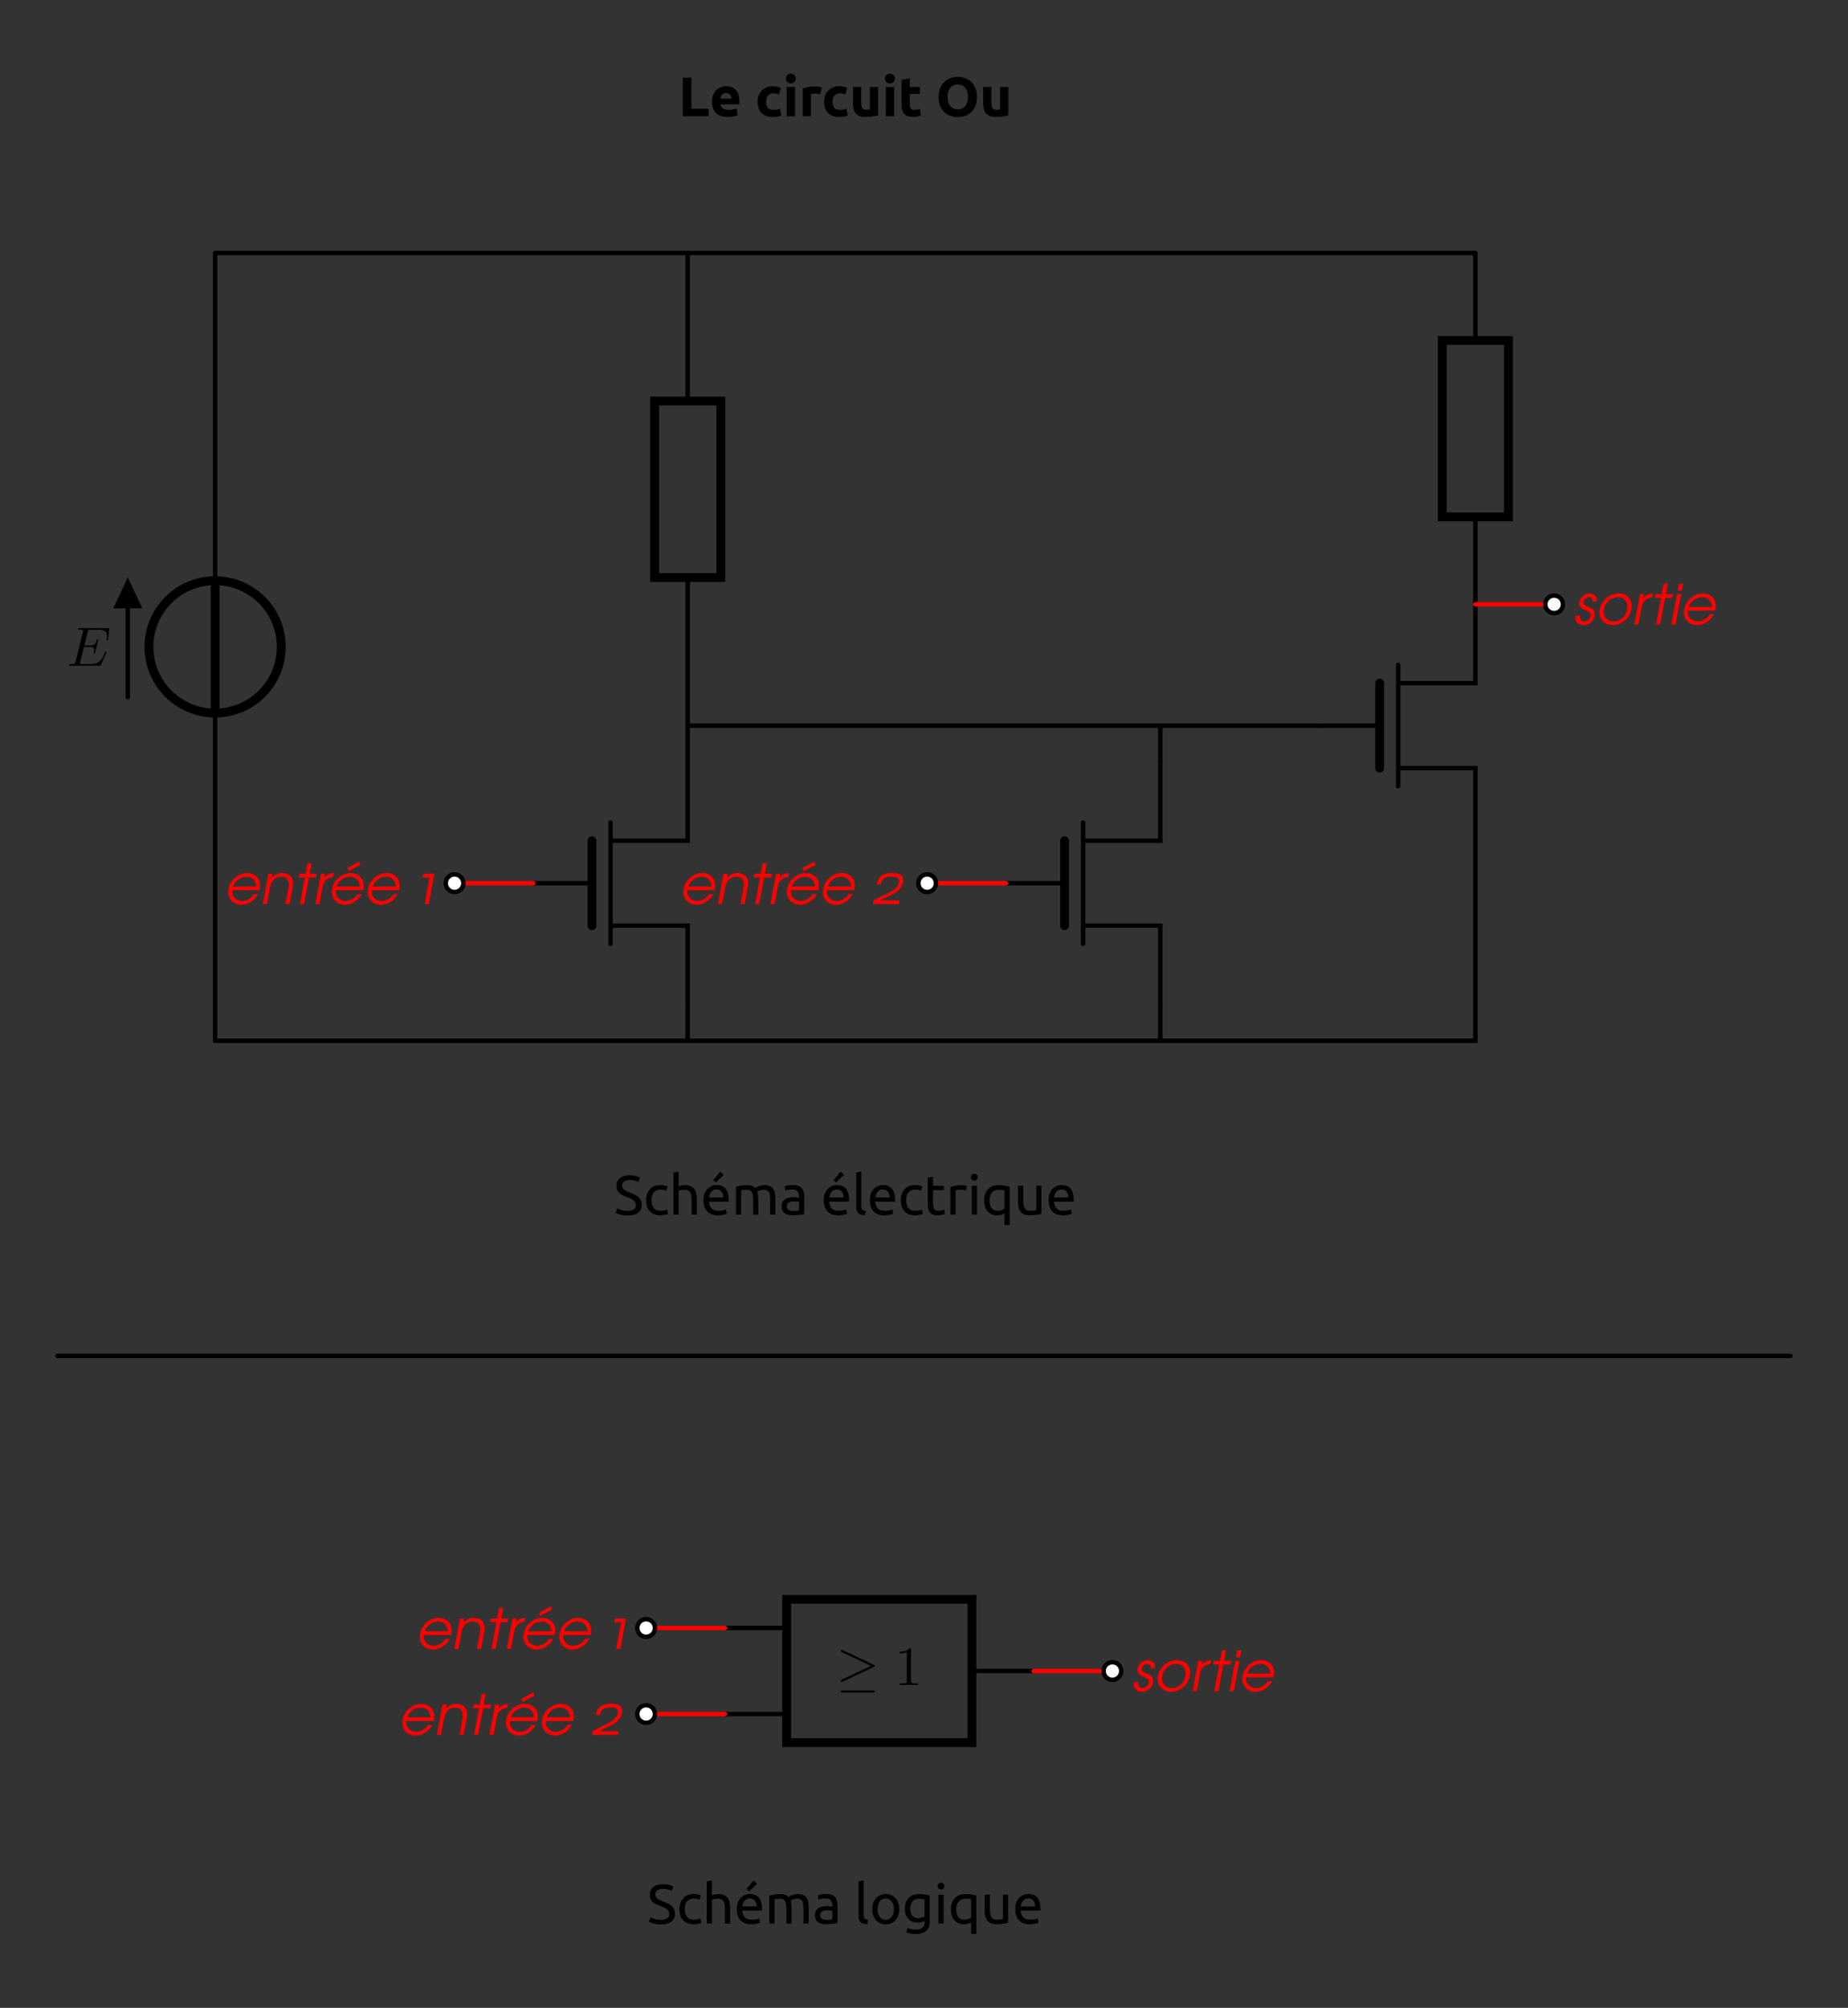 <?xml version="1.0" encoding="UTF-8"?>
<svg xmlns="http://www.w3.org/2000/svg" xmlns:xlink="http://www.w3.org/1999/xlink" width="332.533pt" height="361.238pt" viewBox="0 0 332.533 361.238" version="1.1">
<rect x="0" y="0" width="332.533" height="361.238" fill="#333333" stroke="none"/>
<defs>
<g>
<symbol overflow="visible" id="glyph0-0">
<path style="stroke:none;" d="M 0.5 0 L 0.5 -7.5 L 4.5 -7.5 L 4.5 0 Z M 4 -0.5 L 4 -7 L 1 -7 L 1 -0.5 Z M 4 -0.5 "/>
</symbol>
<symbol overflow="visible" id="glyph0-1">
<path style="stroke:none;" d="M 5.438 -1.344 L 5.438 0 L 0.797 0 L 0.797 -6.938 L 2.359 -6.938 L 2.359 -1.344 Z M 5.438 -1.344 "/>
</symbol>
<symbol overflow="visible" id="glyph0-2">
<path style="stroke:none;" d="M 0.453 -2.594 C 0.453 -3.062 0.52 -3.469 0.656 -3.812 C 0.801 -4.164 0.988 -4.457 1.219 -4.688 C 1.457 -4.926 1.727 -5.102 2.031 -5.219 C 2.332 -5.344 2.645 -5.406 2.969 -5.406 C 3.719 -5.406 4.305 -5.176 4.734 -4.719 C 5.172 -4.258 5.391 -3.586 5.391 -2.703 C 5.391 -2.609 5.383 -2.508 5.375 -2.406 C 5.375 -2.312 5.367 -2.223 5.359 -2.141 L 1.984 -2.141 C 2.016 -1.836 2.156 -1.594 2.406 -1.406 C 2.664 -1.227 3.008 -1.141 3.438 -1.141 C 3.707 -1.141 3.973 -1.164 4.234 -1.219 C 4.492 -1.27 4.707 -1.332 4.875 -1.406 L 5.078 -0.188 C 4.992 -0.145 4.883 -0.102 4.75 -0.062 C 4.625 -0.031 4.477 0 4.312 0.031 C 4.145 0.062 3.969 0.086 3.781 0.109 C 3.602 0.129 3.422 0.141 3.234 0.141 C 2.754 0.141 2.336 0.07 1.984 -0.062 C 1.641 -0.207 1.352 -0.398 1.125 -0.641 C 0.895 -0.891 0.723 -1.18 0.609 -1.516 C 0.504 -1.848 0.453 -2.207 0.453 -2.594 Z M 3.953 -3.156 C 3.941 -3.281 3.914 -3.398 3.875 -3.516 C 3.844 -3.641 3.785 -3.75 3.703 -3.844 C 3.629 -3.938 3.535 -4.016 3.422 -4.078 C 3.305 -4.141 3.16 -4.172 2.984 -4.172 C 2.816 -4.172 2.672 -4.141 2.547 -4.078 C 2.43 -4.023 2.332 -3.953 2.25 -3.859 C 2.176 -3.766 2.117 -3.656 2.078 -3.531 C 2.035 -3.406 2.004 -3.281 1.984 -3.156 Z M 3.953 -3.156 "/>
</symbol>
<symbol overflow="visible" id="glyph0-3">
<path style="stroke:none;" d="M 0.453 -2.625 C 0.453 -3.008 0.508 -3.367 0.625 -3.703 C 0.75 -4.035 0.926 -4.328 1.156 -4.578 C 1.395 -4.828 1.68 -5.023 2.016 -5.172 C 2.348 -5.328 2.727 -5.406 3.156 -5.406 C 3.438 -5.406 3.691 -5.379 3.922 -5.328 C 4.16 -5.273 4.391 -5.203 4.609 -5.109 L 4.297 -3.922 C 4.16 -3.973 4.008 -4.02 3.844 -4.062 C 3.676 -4.102 3.488 -4.125 3.281 -4.125 C 2.844 -4.125 2.516 -3.984 2.297 -3.703 C 2.078 -3.43 1.969 -3.07 1.969 -2.625 C 1.969 -2.156 2.066 -1.789 2.266 -1.531 C 2.473 -1.27 2.832 -1.141 3.344 -1.141 C 3.52 -1.141 3.711 -1.156 3.922 -1.188 C 4.129 -1.219 4.316 -1.27 4.484 -1.344 L 4.703 -0.125 C 4.523 -0.051 4.305 0.008 4.047 0.062 C 3.785 0.113 3.5 0.141 3.188 0.141 C 2.707 0.141 2.297 0.066 1.953 -0.078 C 1.609 -0.223 1.32 -0.414 1.094 -0.656 C 0.875 -0.906 0.711 -1.195 0.609 -1.531 C 0.504 -1.875 0.453 -2.238 0.453 -2.625 Z M 0.453 -2.625 "/>
</symbol>
<symbol overflow="visible" id="glyph0-4">
<path style="stroke:none;" d="M 2.188 0 L 0.703 0 L 0.703 -5.266 L 2.188 -5.266 Z M 2.328 -6.781 C 2.328 -6.508 2.238 -6.297 2.062 -6.141 C 1.883 -5.984 1.676 -5.906 1.438 -5.906 C 1.195 -5.906 0.988 -5.984 0.812 -6.141 C 0.633 -6.297 0.547 -6.508 0.547 -6.781 C 0.547 -7.051 0.633 -7.266 0.812 -7.422 C 0.988 -7.578 1.195 -7.656 1.438 -7.656 C 1.676 -7.656 1.883 -7.578 2.062 -7.422 C 2.238 -7.266 2.328 -7.051 2.328 -6.781 Z M 2.328 -6.781 "/>
</symbol>
<symbol overflow="visible" id="glyph0-5">
<path style="stroke:none;" d="M 3.875 -3.938 C 3.738 -3.969 3.578 -4 3.391 -4.031 C 3.211 -4.07 3.02 -4.094 2.812 -4.094 C 2.727 -4.094 2.617 -4.082 2.484 -4.062 C 2.359 -4.051 2.258 -4.035 2.188 -4.016 L 2.188 0 L 0.703 0 L 0.703 -4.984 C 0.961 -5.078 1.273 -5.164 1.641 -5.25 C 2.004 -5.332 2.41 -5.375 2.859 -5.375 C 2.941 -5.375 3.035 -5.367 3.141 -5.359 C 3.254 -5.348 3.367 -5.332 3.484 -5.312 C 3.598 -5.301 3.711 -5.281 3.828 -5.25 C 3.941 -5.227 4.039 -5.203 4.125 -5.172 Z M 3.875 -3.938 "/>
</symbol>
<symbol overflow="visible" id="glyph0-6">
<path style="stroke:none;" d="M 5.188 -0.188 C 4.938 -0.102 4.609 -0.031 4.203 0.031 C 3.805 0.094 3.391 0.125 2.953 0.125 C 2.504 0.125 2.129 0.066 1.828 -0.047 C 1.535 -0.172 1.301 -0.344 1.125 -0.562 C 0.957 -0.781 0.836 -1.039 0.766 -1.344 C 0.691 -1.645 0.656 -1.973 0.656 -2.328 L 0.656 -5.266 L 2.141 -5.266 L 2.141 -2.516 C 2.141 -2.035 2.203 -1.688 2.328 -1.469 C 2.453 -1.258 2.691 -1.156 3.047 -1.156 C 3.148 -1.156 3.258 -1.16 3.375 -1.172 C 3.5 -1.18 3.609 -1.191 3.703 -1.203 L 3.703 -5.266 L 5.188 -5.266 Z M 5.188 -0.188 "/>
</symbol>
<symbol overflow="visible" id="glyph0-7">
<path style="stroke:none;" d="M 0.656 -6.562 L 2.141 -6.812 L 2.141 -5.266 L 3.938 -5.266 L 3.938 -4.016 L 2.141 -4.016 L 2.141 -2.172 C 2.141 -1.859 2.191 -1.609 2.297 -1.422 C 2.41 -1.234 2.633 -1.141 2.969 -1.141 C 3.125 -1.141 3.285 -1.156 3.453 -1.188 C 3.629 -1.219 3.789 -1.258 3.938 -1.312 L 4.141 -0.156 C 3.961 -0.082 3.758 -0.02 3.531 0.031 C 3.312 0.094 3.047 0.125 2.734 0.125 C 2.328 0.125 1.988 0.07 1.719 -0.031 C 1.445 -0.145 1.234 -0.301 1.078 -0.5 C 0.922 -0.695 0.812 -0.938 0.75 -1.219 C 0.688 -1.5 0.656 -1.812 0.656 -2.156 Z M 0.656 -6.562 "/>
</symbol>
<symbol overflow="visible" id="glyph0-8">
<path style="stroke:none;" d="M 2.109 -3.469 C 2.109 -3.125 2.148 -2.816 2.234 -2.547 C 2.316 -2.273 2.438 -2.039 2.594 -1.844 C 2.75 -1.645 2.941 -1.492 3.172 -1.391 C 3.398 -1.285 3.66 -1.234 3.953 -1.234 C 4.234 -1.234 4.488 -1.285 4.719 -1.391 C 4.945 -1.492 5.141 -1.645 5.297 -1.844 C 5.461 -2.039 5.586 -2.273 5.672 -2.547 C 5.754 -2.816 5.797 -3.125 5.797 -3.469 C 5.797 -3.812 5.754 -4.117 5.672 -4.391 C 5.586 -4.672 5.461 -4.91 5.297 -5.109 C 5.141 -5.305 4.945 -5.457 4.719 -5.562 C 4.488 -5.664 4.234 -5.719 3.953 -5.719 C 3.66 -5.719 3.398 -5.66 3.172 -5.547 C 2.941 -5.441 2.75 -5.289 2.594 -5.094 C 2.438 -4.895 2.316 -4.656 2.234 -4.375 C 2.148 -4.102 2.109 -3.801 2.109 -3.469 Z M 7.406 -3.469 C 7.406 -2.875 7.316 -2.352 7.141 -1.906 C 6.961 -1.457 6.719 -1.078 6.406 -0.766 C 6.102 -0.461 5.738 -0.234 5.312 -0.078 C 4.895 0.066 4.441 0.141 3.953 0.141 C 3.473 0.141 3.023 0.066 2.609 -0.078 C 2.191 -0.234 1.828 -0.461 1.516 -0.766 C 1.203 -1.078 0.953 -1.457 0.766 -1.906 C 0.586 -2.352 0.5 -2.875 0.5 -3.469 C 0.5 -4.062 0.594 -4.582 0.781 -5.031 C 0.969 -5.477 1.219 -5.852 1.531 -6.156 C 1.852 -6.469 2.223 -6.703 2.641 -6.859 C 3.055 -7.016 3.492 -7.094 3.953 -7.094 C 4.422 -7.094 4.863 -7.016 5.281 -6.859 C 5.707 -6.703 6.078 -6.469 6.391 -6.156 C 6.703 -5.852 6.945 -5.477 7.125 -5.031 C 7.312 -4.582 7.406 -4.062 7.406 -3.469 Z M 7.406 -3.469 "/>
</symbol>
<symbol overflow="visible" id="glyph1-0">
<path style="stroke:none;" d=""/>
</symbol>
<symbol overflow="visible" id="glyph1-1">
<path style="stroke:none;" d="M 7.062 -2.328 C 7.078 -2.375 7.109 -2.438 7.109 -2.469 C 7.109 -2.469 7.109 -2.578 6.984 -2.578 C 6.891 -2.578 6.875 -2.516 6.859 -2.453 C 6.203 -0.984 5.844 -0.312 4.141 -0.312 L 2.688 -0.312 C 2.547 -0.312 2.516 -0.312 2.469 -0.312 C 2.359 -0.328 2.328 -0.344 2.328 -0.422 C 2.328 -0.453 2.328 -0.469 2.375 -0.641 L 3.062 -3.375 L 4.047 -3.375 C 4.891 -3.375 4.891 -3.156 4.891 -2.906 C 4.891 -2.844 4.891 -2.719 4.828 -2.422 C 4.812 -2.375 4.797 -2.344 4.797 -2.312 C 4.797 -2.266 4.828 -2.203 4.922 -2.203 C 5 -2.203 5.031 -2.25 5.078 -2.406 L 5.641 -4.734 C 5.641 -4.797 5.594 -4.844 5.516 -4.844 C 5.438 -4.844 5.406 -4.781 5.391 -4.672 C 5.172 -3.906 5 -3.672 4.078 -3.672 L 3.141 -3.672 L 3.734 -6.078 C 3.828 -6.438 3.844 -6.469 4.281 -6.469 L 5.688 -6.469 C 6.891 -6.469 7.203 -6.188 7.203 -5.359 C 7.203 -5.125 7.203 -5.109 7.156 -4.828 C 7.156 -4.781 7.141 -4.703 7.141 -4.656 C 7.141 -4.609 7.172 -4.531 7.266 -4.531 C 7.375 -4.531 7.391 -4.594 7.406 -4.781 L 7.609 -6.516 C 7.641 -6.781 7.594 -6.781 7.344 -6.781 L 2.297 -6.781 C 2.109 -6.781 2 -6.781 2 -6.578 C 2 -6.469 2.094 -6.469 2.281 -6.469 C 2.656 -6.469 2.938 -6.469 2.938 -6.297 C 2.938 -6.25 2.938 -6.234 2.875 -6.047 L 1.562 -0.781 C 1.469 -0.391 1.453 -0.312 0.656 -0.312 C 0.484 -0.312 0.375 -0.312 0.375 -0.125 C 0.375 0 0.469 0 0.656 0 L 5.828 0 C 6.062 0 6.078 -0.016 6.141 -0.172 Z M 7.062 -2.328 "/>
</symbol>
<symbol overflow="visible" id="glyph2-0">
<path style="stroke:none;" d="M 0.5 0 L 0.5 -7.5 L 4.5 -7.5 L 4.5 0 Z M 4 -0.5 L 4 -7 L 1 -7 L 1 -0.5 Z M 4 -0.5 "/>
</symbol>
<symbol overflow="visible" id="glyph2-1">
<path style="stroke:none;" d="M 2.469 -0.688 C 3.477 -0.688 3.984 -1.035 3.984 -1.734 C 3.984 -1.941 3.938 -2.117 3.844 -2.266 C 3.758 -2.422 3.641 -2.551 3.484 -2.656 C 3.336 -2.77 3.164 -2.863 2.969 -2.938 C 2.77 -3.02 2.562 -3.102 2.344 -3.188 C 2.082 -3.27 1.836 -3.367 1.609 -3.484 C 1.391 -3.598 1.195 -3.727 1.031 -3.875 C 0.863 -4.02 0.727 -4.195 0.625 -4.406 C 0.531 -4.613 0.484 -4.863 0.484 -5.156 C 0.484 -5.758 0.691 -6.234 1.109 -6.578 C 1.523 -6.922 2.094 -7.094 2.812 -7.094 C 3.238 -7.094 3.625 -7.047 3.969 -6.953 C 4.312 -6.859 4.562 -6.758 4.719 -6.656 L 4.406 -5.875 C 4.27 -5.957 4.062 -6.039 3.781 -6.125 C 3.508 -6.207 3.188 -6.25 2.812 -6.25 C 2.633 -6.25 2.461 -6.227 2.297 -6.188 C 2.141 -6.145 2 -6.082 1.875 -6 C 1.758 -5.926 1.664 -5.828 1.594 -5.703 C 1.52 -5.578 1.484 -5.43 1.484 -5.266 C 1.484 -5.078 1.52 -4.922 1.594 -4.797 C 1.664 -4.672 1.77 -4.555 1.906 -4.453 C 2.039 -4.359 2.195 -4.27 2.375 -4.188 C 2.551 -4.113 2.742 -4.035 2.953 -3.953 C 3.254 -3.836 3.531 -3.719 3.781 -3.594 C 4.031 -3.477 4.242 -3.336 4.422 -3.172 C 4.609 -3.004 4.754 -2.805 4.859 -2.578 C 4.961 -2.348 5.016 -2.066 5.016 -1.734 C 5.016 -1.129 4.789 -0.66 4.344 -0.328 C 3.906 -0.004 3.281 0.156 2.469 0.156 C 2.195 0.156 1.945 0.133 1.719 0.094 C 1.488 0.062 1.281 0.02 1.094 -0.031 C 0.914 -0.082 0.758 -0.133 0.625 -0.188 C 0.5 -0.25 0.398 -0.301 0.328 -0.344 L 0.625 -1.141 C 0.77 -1.055 1 -0.957 1.312 -0.844 C 1.633 -0.738 2.02 -0.688 2.469 -0.688 Z M 2.469 -0.688 "/>
</symbol>
<symbol overflow="visible" id="glyph2-2">
<path style="stroke:none;" d="M 3.062 0.125 C 2.645 0.125 2.273 0.055 1.953 -0.078 C 1.641 -0.211 1.375 -0.398 1.156 -0.641 C 0.938 -0.879 0.773 -1.16 0.672 -1.484 C 0.566 -1.816 0.516 -2.188 0.516 -2.594 C 0.516 -2.988 0.57 -3.352 0.688 -3.688 C 0.801 -4.02 0.961 -4.305 1.172 -4.547 C 1.391 -4.797 1.656 -4.988 1.969 -5.125 C 2.281 -5.258 2.625 -5.328 3 -5.328 C 3.227 -5.328 3.457 -5.305 3.688 -5.266 C 3.926 -5.223 4.156 -5.16 4.375 -5.078 L 4.156 -4.297 C 4.02 -4.359 3.859 -4.41 3.672 -4.453 C 3.492 -4.492 3.301 -4.516 3.094 -4.516 C 2.57 -4.516 2.172 -4.348 1.891 -4.016 C 1.617 -3.691 1.484 -3.219 1.484 -2.594 C 1.484 -2.312 1.516 -2.051 1.578 -1.812 C 1.641 -1.582 1.738 -1.383 1.875 -1.219 C 2.008 -1.051 2.18 -0.922 2.391 -0.828 C 2.609 -0.742 2.875 -0.703 3.188 -0.703 C 3.426 -0.703 3.645 -0.723 3.844 -0.766 C 4.051 -0.816 4.207 -0.867 4.312 -0.922 L 4.453 -0.141 C 4.398 -0.109 4.32 -0.078 4.219 -0.047 C 4.113 -0.016 4 0.008 3.875 0.031 C 3.75 0.051 3.613 0.07 3.469 0.094 C 3.332 0.113 3.195 0.125 3.062 0.125 Z M 3.062 0.125 "/>
</symbol>
<symbol overflow="visible" id="glyph2-3">
<path style="stroke:none;" d="M 0.797 0 L 0.797 -7.594 L 1.734 -7.766 L 1.734 -5.094 C 1.898 -5.164 2.082 -5.219 2.281 -5.25 C 2.477 -5.289 2.676 -5.312 2.875 -5.312 C 3.281 -5.312 3.617 -5.25 3.891 -5.125 C 4.172 -5.008 4.391 -4.848 4.547 -4.641 C 4.711 -4.43 4.828 -4.18 4.891 -3.891 C 4.961 -3.598 5 -3.273 5 -2.922 L 5 0 L 4.062 0 L 4.062 -2.719 C 4.062 -3.039 4.039 -3.312 4 -3.531 C 3.957 -3.758 3.883 -3.941 3.781 -4.078 C 3.688 -4.223 3.555 -4.328 3.391 -4.391 C 3.223 -4.453 3.016 -4.484 2.766 -4.484 C 2.672 -4.484 2.566 -4.477 2.453 -4.469 C 2.348 -4.457 2.25 -4.441 2.156 -4.422 C 2.062 -4.41 1.973 -4.395 1.891 -4.375 C 1.816 -4.352 1.766 -4.332 1.734 -4.312 L 1.734 0 Z M 0.797 0 "/>
</symbol>
<symbol overflow="visible" id="glyph2-4">
<path style="stroke:none;" d="M 0.516 -2.594 C 0.516 -3.051 0.578 -3.453 0.703 -3.797 C 0.836 -4.141 1.016 -4.422 1.234 -4.641 C 1.453 -4.867 1.707 -5.039 2 -5.156 C 2.289 -5.27 2.582 -5.328 2.875 -5.328 C 3.582 -5.328 4.117 -5.109 4.484 -4.672 C 4.859 -4.234 5.047 -3.57 5.047 -2.688 C 5.047 -2.645 5.047 -2.594 5.047 -2.531 C 5.047 -2.469 5.047 -2.406 5.047 -2.344 L 1.484 -2.344 C 1.523 -1.812 1.68 -1.406 1.953 -1.125 C 2.223 -0.844 2.648 -0.703 3.234 -0.703 C 3.555 -0.703 3.828 -0.727 4.047 -0.781 C 4.273 -0.844 4.445 -0.898 4.562 -0.953 L 4.688 -0.172 C 4.57 -0.109 4.375 -0.047 4.094 0.016 C 3.812 0.086 3.488 0.125 3.125 0.125 C 2.676 0.125 2.285 0.055 1.953 -0.078 C 1.617 -0.223 1.344 -0.414 1.125 -0.656 C 0.914 -0.895 0.758 -1.176 0.656 -1.5 C 0.562 -1.832 0.516 -2.195 0.516 -2.594 Z M 4.078 -3.094 C 4.086 -3.52 3.984 -3.867 3.766 -4.141 C 3.547 -4.41 3.25 -4.547 2.875 -4.547 C 2.656 -4.547 2.461 -4.504 2.297 -4.422 C 2.141 -4.336 2.004 -4.227 1.891 -4.094 C 1.773 -3.957 1.688 -3.801 1.625 -3.625 C 1.562 -3.457 1.52 -3.281 1.5 -3.094 Z M 4.156 -7.172 L 2.734 -5.797 L 2.266 -6.219 L 3.547 -7.766 Z M 4.156 -7.172 "/>
</symbol>
<symbol overflow="visible" id="glyph2-5">
<path style="stroke:none;" d="M 0.797 -5.047 C 1.016 -5.098 1.297 -5.156 1.641 -5.219 C 1.992 -5.281 2.398 -5.312 2.859 -5.312 C 3.191 -5.312 3.473 -5.266 3.703 -5.172 C 3.93 -5.086 4.117 -4.957 4.266 -4.781 C 4.316 -4.812 4.391 -4.859 4.484 -4.922 C 4.586 -4.984 4.711 -5.039 4.859 -5.094 C 5.004 -5.156 5.164 -5.207 5.344 -5.25 C 5.531 -5.289 5.727 -5.312 5.938 -5.312 C 6.332 -5.312 6.656 -5.25 6.906 -5.125 C 7.164 -5.008 7.363 -4.844 7.5 -4.625 C 7.645 -4.414 7.742 -4.164 7.797 -3.875 C 7.848 -3.582 7.875 -3.266 7.875 -2.922 L 7.875 0 L 6.938 0 L 6.938 -2.719 C 6.938 -3.031 6.922 -3.297 6.891 -3.516 C 6.859 -3.734 6.801 -3.914 6.719 -4.062 C 6.633 -4.207 6.52 -4.312 6.375 -4.375 C 6.238 -4.445 6.055 -4.484 5.828 -4.484 C 5.516 -4.484 5.254 -4.441 5.047 -4.359 C 4.848 -4.273 4.711 -4.203 4.641 -4.141 C 4.691 -3.961 4.727 -3.77 4.75 -3.562 C 4.781 -3.363 4.797 -3.148 4.797 -2.922 L 4.797 0 L 3.875 0 L 3.875 -2.719 C 3.875 -3.031 3.852 -3.297 3.812 -3.516 C 3.781 -3.734 3.723 -3.914 3.641 -4.062 C 3.555 -4.207 3.441 -4.312 3.297 -4.375 C 3.16 -4.445 2.984 -4.484 2.766 -4.484 C 2.672 -4.484 2.566 -4.477 2.453 -4.469 C 2.348 -4.469 2.25 -4.461 2.156 -4.453 C 2.062 -4.441 1.973 -4.43 1.891 -4.422 C 1.805 -4.41 1.754 -4.398 1.734 -4.391 L 1.734 0 L 0.797 0 Z M 0.797 -5.047 "/>
</symbol>
<symbol overflow="visible" id="glyph2-6">
<path style="stroke:none;" d="M 2.562 -0.672 C 2.781 -0.672 2.973 -0.676 3.141 -0.688 C 3.316 -0.695 3.457 -0.711 3.562 -0.734 L 3.562 -2.297 C 3.5 -2.328 3.391 -2.352 3.234 -2.375 C 3.086 -2.395 2.91 -2.406 2.703 -2.406 C 2.555 -2.406 2.406 -2.395 2.25 -2.375 C 2.094 -2.352 1.945 -2.312 1.812 -2.25 C 1.688 -2.188 1.582 -2.098 1.5 -1.984 C 1.414 -1.879 1.375 -1.738 1.375 -1.562 C 1.375 -1.227 1.477 -0.992 1.688 -0.859 C 1.906 -0.734 2.195 -0.672 2.562 -0.672 Z M 2.484 -5.328 C 2.859 -5.328 3.172 -5.281 3.422 -5.188 C 3.68 -5.094 3.891 -4.957 4.047 -4.781 C 4.203 -4.602 4.312 -4.391 4.375 -4.141 C 4.445 -3.898 4.484 -3.633 4.484 -3.344 L 4.484 -0.094 C 4.398 -0.07 4.285 -0.051 4.141 -0.031 C 4.004 -0.008 3.844 0.008 3.656 0.031 C 3.477 0.051 3.285 0.066 3.078 0.078 C 2.867 0.098 2.66 0.109 2.453 0.109 C 2.16 0.109 1.891 0.078 1.641 0.016 C 1.391 -0.035 1.176 -0.125 1 -0.25 C 0.82 -0.383 0.68 -0.555 0.578 -0.766 C 0.484 -0.984 0.438 -1.242 0.438 -1.547 C 0.438 -1.836 0.492 -2.082 0.609 -2.281 C 0.723 -2.488 0.879 -2.656 1.078 -2.781 C 1.273 -2.914 1.508 -3.008 1.781 -3.062 C 2.051 -3.125 2.332 -3.156 2.625 -3.156 C 2.719 -3.156 2.812 -3.148 2.906 -3.141 C 3.008 -3.129 3.102 -3.113 3.188 -3.094 C 3.281 -3.082 3.359 -3.07 3.422 -3.062 C 3.492 -3.051 3.539 -3.039 3.562 -3.031 L 3.562 -3.297 C 3.562 -3.441 3.547 -3.586 3.516 -3.734 C 3.484 -3.891 3.422 -4.023 3.328 -4.141 C 3.242 -4.254 3.129 -4.348 2.984 -4.422 C 2.836 -4.492 2.645 -4.531 2.406 -4.531 C 2.094 -4.531 1.82 -4.508 1.594 -4.469 C 1.363 -4.426 1.191 -4.379 1.078 -4.328 L 0.969 -5.094 C 1.094 -5.156 1.289 -5.207 1.562 -5.25 C 1.844 -5.301 2.148 -5.328 2.484 -5.328 Z M 2.484 -5.328 "/>
</symbol>
<symbol overflow="visible" id="glyph2-7">
<path style="stroke:none;" d="M 2.359 0.094 C 1.785 0.082 1.379 -0.035 1.141 -0.266 C 0.898 -0.504 0.781 -0.867 0.781 -1.359 L 0.781 -7.594 L 1.703 -7.766 L 1.703 -1.516 C 1.703 -1.359 1.719 -1.227 1.75 -1.125 C 1.781 -1.031 1.82 -0.953 1.875 -0.891 C 1.938 -0.828 2.016 -0.781 2.109 -0.75 C 2.211 -0.719 2.336 -0.695 2.484 -0.688 Z M 2.359 0.094 "/>
</symbol>
<symbol overflow="visible" id="glyph2-8">
<path style="stroke:none;" d="M 0.516 -2.594 C 0.516 -3.051 0.578 -3.453 0.703 -3.797 C 0.836 -4.141 1.016 -4.422 1.234 -4.641 C 1.453 -4.867 1.707 -5.039 2 -5.156 C 2.289 -5.27 2.582 -5.328 2.875 -5.328 C 3.582 -5.328 4.117 -5.109 4.484 -4.672 C 4.859 -4.234 5.047 -3.57 5.047 -2.688 C 5.047 -2.645 5.047 -2.594 5.047 -2.531 C 5.047 -2.469 5.047 -2.406 5.047 -2.344 L 1.484 -2.344 C 1.523 -1.812 1.68 -1.406 1.953 -1.125 C 2.223 -0.844 2.648 -0.703 3.234 -0.703 C 3.555 -0.703 3.828 -0.727 4.047 -0.781 C 4.273 -0.844 4.445 -0.898 4.562 -0.953 L 4.688 -0.172 C 4.57 -0.109 4.375 -0.047 4.094 0.016 C 3.812 0.086 3.488 0.125 3.125 0.125 C 2.676 0.125 2.285 0.055 1.953 -0.078 C 1.617 -0.223 1.344 -0.414 1.125 -0.656 C 0.914 -0.895 0.758 -1.176 0.656 -1.5 C 0.562 -1.832 0.516 -2.195 0.516 -2.594 Z M 4.078 -3.094 C 4.086 -3.52 3.984 -3.867 3.766 -4.141 C 3.547 -4.41 3.25 -4.547 2.875 -4.547 C 2.656 -4.547 2.461 -4.504 2.297 -4.422 C 2.141 -4.336 2.004 -4.227 1.891 -4.094 C 1.773 -3.957 1.688 -3.801 1.625 -3.625 C 1.562 -3.457 1.52 -3.281 1.5 -3.094 Z M 4.078 -3.094 "/>
</symbol>
<symbol overflow="visible" id="glyph2-9">
<path style="stroke:none;" d="M 1.672 -5.203 L 3.641 -5.203 L 3.641 -4.422 L 1.672 -4.422 L 1.672 -2.016 C 1.672 -1.754 1.691 -1.539 1.734 -1.375 C 1.773 -1.207 1.832 -1.07 1.906 -0.969 C 1.988 -0.875 2.086 -0.805 2.203 -0.766 C 2.328 -0.723 2.469 -0.703 2.625 -0.703 C 2.906 -0.703 3.129 -0.734 3.297 -0.797 C 3.473 -0.867 3.594 -0.914 3.656 -0.938 L 3.844 -0.172 C 3.75 -0.117 3.582 -0.062 3.344 0 C 3.113 0.07 2.848 0.109 2.547 0.109 C 2.191 0.109 1.898 0.066 1.672 -0.016 C 1.441 -0.109 1.254 -0.242 1.109 -0.422 C 0.973 -0.609 0.875 -0.832 0.812 -1.094 C 0.758 -1.352 0.734 -1.66 0.734 -2.016 L 0.734 -6.656 L 1.672 -6.812 Z M 1.672 -5.203 "/>
</symbol>
<symbol overflow="visible" id="glyph2-10">
<path style="stroke:none;" d="M 2.719 -5.312 C 2.801 -5.312 2.895 -5.305 3 -5.297 C 3.102 -5.285 3.203 -5.27 3.297 -5.25 C 3.398 -5.238 3.492 -5.223 3.578 -5.203 C 3.66 -5.191 3.723 -5.176 3.766 -5.156 L 3.594 -4.344 C 3.52 -4.375 3.398 -4.406 3.234 -4.438 C 3.066 -4.477 2.848 -4.5 2.578 -4.5 C 2.398 -4.5 2.227 -4.477 2.062 -4.438 C 1.895 -4.406 1.785 -4.383 1.734 -4.375 L 1.734 0 L 0.797 0 L 0.797 -4.984 C 1.016 -5.055 1.285 -5.129 1.609 -5.203 C 1.941 -5.273 2.312 -5.312 2.719 -5.312 Z M 2.719 -5.312 "/>
</symbol>
<symbol overflow="visible" id="glyph2-11">
<path style="stroke:none;" d="M 1.734 0 L 0.797 0 L 0.797 -5.203 L 1.734 -5.203 Z M 1.266 -6.141 C 1.098 -6.141 0.953 -6.191 0.828 -6.297 C 0.711 -6.41 0.656 -6.562 0.656 -6.75 C 0.656 -6.938 0.711 -7.082 0.828 -7.188 C 0.953 -7.301 1.098 -7.359 1.266 -7.359 C 1.43 -7.359 1.57 -7.301 1.688 -7.188 C 1.801 -7.082 1.859 -6.938 1.859 -6.75 C 1.859 -6.562 1.801 -6.41 1.688 -6.297 C 1.57 -6.191 1.43 -6.141 1.266 -6.141 Z M 1.266 -6.141 "/>
</symbol>
<symbol overflow="visible" id="glyph2-12">
<path style="stroke:none;" d="M 1.484 -2.594 C 1.484 -2.32 1.508 -2.07 1.562 -1.844 C 1.613 -1.613 1.695 -1.41 1.812 -1.234 C 1.938 -1.066 2.094 -0.938 2.281 -0.844 C 2.469 -0.75 2.695 -0.703 2.969 -0.703 C 3.219 -0.703 3.445 -0.742 3.656 -0.828 C 3.875 -0.91 4.039 -1 4.156 -1.094 L 4.156 -4.375 C 4.062 -4.406 3.938 -4.43 3.781 -4.453 C 3.625 -4.473 3.406 -4.484 3.125 -4.484 C 2.625 -4.484 2.223 -4.316 1.922 -3.984 C 1.629 -3.66 1.484 -3.195 1.484 -2.594 Z M 0.516 -2.594 C 0.516 -3.008 0.57 -3.383 0.688 -3.719 C 0.812 -4.062 0.988 -4.348 1.219 -4.578 C 1.445 -4.816 1.719 -5 2.031 -5.125 C 2.352 -5.25 2.719 -5.312 3.125 -5.312 C 3.551 -5.312 3.93 -5.281 4.266 -5.219 C 4.598 -5.156 4.875 -5.098 5.094 -5.047 L 5.094 1.844 L 4.156 1.844 L 4.156 -0.234 C 4.039 -0.16 3.867 -0.082 3.641 0 C 3.41 0.082 3.145 0.125 2.844 0.125 C 2.477 0.125 2.148 0.055 1.859 -0.078 C 1.566 -0.211 1.316 -0.398 1.109 -0.641 C 0.91 -0.879 0.758 -1.164 0.656 -1.5 C 0.562 -1.832 0.516 -2.195 0.516 -2.594 Z M 0.516 -2.594 "/>
</symbol>
<symbol overflow="visible" id="glyph2-13">
<path style="stroke:none;" d="M 4.938 -0.156 C 4.727 -0.094 4.445 -0.035 4.094 0.016 C 3.738 0.078 3.332 0.109 2.875 0.109 C 2.477 0.109 2.141 0.051 1.859 -0.062 C 1.586 -0.176 1.367 -0.336 1.203 -0.547 C 1.035 -0.766 0.914 -1.02 0.844 -1.312 C 0.77 -1.602 0.734 -1.926 0.734 -2.281 L 0.734 -5.203 L 1.672 -5.203 L 1.672 -2.484 C 1.672 -1.848 1.77 -1.391 1.969 -1.109 C 2.164 -0.836 2.504 -0.703 2.984 -0.703 C 3.078 -0.703 3.176 -0.707 3.281 -0.719 C 3.395 -0.727 3.5 -0.738 3.594 -0.75 C 3.688 -0.758 3.77 -0.77 3.844 -0.781 C 3.914 -0.789 3.973 -0.801 4.016 -0.812 L 4.016 -5.203 L 4.938 -5.203 Z M 4.938 -0.156 "/>
</symbol>
<symbol overflow="visible" id="glyph2-14">
<path style="stroke:none;" d="M 5.391 -2.594 C 5.391 -2.188 5.328 -1.816 5.203 -1.484 C 5.086 -1.148 4.922 -0.863 4.703 -0.625 C 4.484 -0.383 4.223 -0.195 3.922 -0.062 C 3.629 0.062 3.305 0.125 2.953 0.125 C 2.598 0.125 2.27 0.062 1.969 -0.062 C 1.664 -0.195 1.406 -0.383 1.188 -0.625 C 0.977 -0.863 0.812 -1.148 0.688 -1.484 C 0.57 -1.816 0.516 -2.188 0.516 -2.594 C 0.516 -3 0.57 -3.367 0.688 -3.703 C 0.812 -4.047 0.977 -4.336 1.188 -4.578 C 1.406 -4.816 1.664 -5 1.969 -5.125 C 2.27 -5.258 2.598 -5.328 2.953 -5.328 C 3.305 -5.328 3.629 -5.258 3.922 -5.125 C 4.223 -5 4.484 -4.816 4.703 -4.578 C 4.922 -4.336 5.086 -4.047 5.203 -3.703 C 5.328 -3.367 5.391 -3 5.391 -2.594 Z M 4.422 -2.594 C 4.422 -3.188 4.285 -3.656 4.016 -4 C 3.754 -4.344 3.398 -4.516 2.953 -4.516 C 2.492 -4.516 2.133 -4.344 1.875 -4 C 1.613 -3.656 1.484 -3.188 1.484 -2.594 C 1.484 -2.008 1.613 -1.547 1.875 -1.203 C 2.133 -0.859 2.492 -0.688 2.953 -0.688 C 3.398 -0.688 3.754 -0.859 4.016 -1.203 C 4.285 -1.547 4.422 -2.008 4.422 -2.594 Z M 4.422 -2.594 "/>
</symbol>
<symbol overflow="visible" id="glyph2-15">
<path style="stroke:none;" d="M 4.062 -0.516 C 3.977 -0.461 3.82 -0.395 3.594 -0.312 C 3.363 -0.227 3.098 -0.188 2.797 -0.188 C 2.473 -0.188 2.172 -0.234 1.891 -0.328 C 1.617 -0.43 1.379 -0.586 1.172 -0.797 C 0.973 -1.016 0.812 -1.281 0.688 -1.594 C 0.57 -1.906 0.516 -2.273 0.516 -2.703 C 0.516 -3.086 0.566 -3.438 0.672 -3.75 C 0.785 -4.07 0.953 -4.348 1.172 -4.578 C 1.391 -4.805 1.656 -4.984 1.969 -5.109 C 2.281 -5.242 2.633 -5.312 3.031 -5.312 C 3.469 -5.312 3.848 -5.281 4.172 -5.219 C 4.492 -5.156 4.766 -5.098 4.984 -5.047 L 4.984 -0.406 C 4.984 0.395 4.773 0.973 4.359 1.328 C 3.941 1.691 3.316 1.875 2.484 1.875 C 2.148 1.875 1.836 1.848 1.547 1.797 C 1.266 1.742 1.016 1.68 0.797 1.609 L 0.969 0.797 C 1.156 0.867 1.383 0.93 1.656 0.984 C 1.926 1.047 2.207 1.078 2.5 1.078 C 3.051 1.078 3.445 0.969 3.688 0.75 C 3.938 0.531 4.062 0.18 4.062 -0.297 Z M 4.047 -4.375 C 3.953 -4.406 3.828 -4.43 3.672 -4.453 C 3.516 -4.473 3.305 -4.484 3.047 -4.484 C 2.547 -4.484 2.16 -4.32 1.891 -4 C 1.617 -3.676 1.484 -3.242 1.484 -2.703 C 1.484 -2.398 1.52 -2.141 1.594 -1.922 C 1.664 -1.711 1.766 -1.535 1.891 -1.391 C 2.023 -1.254 2.176 -1.148 2.344 -1.078 C 2.52 -1.016 2.695 -0.984 2.875 -0.984 C 3.125 -0.984 3.352 -1.02 3.562 -1.094 C 3.77 -1.164 3.93 -1.25 4.047 -1.344 Z M 4.047 -4.375 "/>
</symbol>
<symbol overflow="visible" id="glyph3-0">
<path style="stroke:none;" d=""/>
</symbol>
<symbol overflow="visible" id="glyph3-1">
<path style="stroke:none;" d="M 6.234 -2.484 C 6.312 -2.875 6.328 -3.078 6.328 -3.312 C 6.328 -4.641 5.359 -5.578 3.969 -5.578 C 2.172 -5.578 0.578 -3.984 0.578 -2.188 C 0.578 -0.859 1.578 0.125 2.938 0.125 C 4.141 0.125 5.328 -0.625 5.969 -1.797 L 5.203 -1.797 C 4.781 -1.062 3.891 -0.547 3.078 -0.547 C 2.078 -0.547 1.281 -1.281 1.281 -2.203 C 1.281 -2.266 1.297 -2.359 1.312 -2.484 Z M 5.625 -3.156 L 1.453 -3.156 C 1.812 -4.172 2.797 -4.906 3.844 -4.906 C 4.891 -4.906 5.578 -4.234 5.625 -3.156 Z M 5.625 -3.156 "/>
</symbol>
<symbol overflow="visible" id="glyph3-2">
<path style="stroke:none;" d="M 5.141 0 L 5.656 -2.859 C 5.75 -3.328 5.766 -3.516 5.766 -3.781 C 5.766 -4.875 5.016 -5.578 3.812 -5.578 C 3.141 -5.578 2.531 -5.312 1.938 -4.75 L 2.078 -5.453 L 1.328 -5.453 L 0.328 0 L 1.062 0 L 1.625 -3 C 1.875 -4.344 2.656 -4.906 3.625 -4.906 C 4.469 -4.906 5 -4.391 5 -3.594 C 5 -3.406 4.969 -3.141 4.922 -2.859 L 4.391 0 Z M 5.141 0 "/>
</symbol>
<symbol overflow="visible" id="glyph3-3">
<path style="stroke:none;" d="M 3.844 -4.781 L 3.969 -5.453 L 2.688 -5.453 L 3.047 -7.359 L 2.297 -7.359 L 1.938 -5.453 L 0.828 -5.453 L 0.703 -4.781 L 1.828 -4.781 L 0.938 0 L 1.672 0 L 2.562 -4.781 Z M 3.844 -4.781 "/>
</symbol>
<symbol overflow="visible" id="glyph3-4">
<path style="stroke:none;" d="M 3.656 -5.578 C 2.812 -5.531 2.328 -5.281 1.938 -4.672 L 2.078 -5.453 L 1.328 -5.453 L 0.328 0 L 1.062 0 L 1.656 -3.188 C 1.844 -4.188 2.469 -4.75 3.516 -4.859 Z M 3.656 -5.578 "/>
</symbol>
<symbol overflow="visible" id="glyph3-5">
<path style="stroke:none;" d="M 6.234 -2.484 C 6.312 -2.875 6.328 -3.078 6.328 -3.312 C 6.328 -4.641 5.359 -5.578 3.969 -5.578 C 2.172 -5.578 0.578 -3.984 0.578 -2.188 C 0.578 -0.859 1.578 0.125 2.938 0.125 C 4.141 0.125 5.328 -0.625 5.969 -1.797 L 5.203 -1.797 C 4.781 -1.062 3.891 -0.547 3.078 -0.547 C 2.078 -0.547 1.281 -1.281 1.281 -2.203 C 1.281 -2.266 1.297 -2.359 1.312 -2.484 Z M 5.625 -3.156 L 1.453 -3.156 C 1.812 -4.172 2.797 -4.906 3.844 -4.906 C 4.891 -4.906 5.578 -4.234 5.625 -3.156 Z M 5.734 -7.062 L 5.5 -7.641 L 3.375 -6.484 L 3.609 -5.922 Z M 5.734 -7.062 "/>
</symbol>
<symbol overflow="visible" id="glyph3-6">
<path style="stroke:none;" d="M 2.328 0 L 3.328 -5.453 L 1.344 -5.453 L 1.219 -4.781 L 2.469 -4.781 L 1.594 0 Z M 2.328 0 "/>
</symbol>
<symbol overflow="visible" id="glyph3-7">
<path style="stroke:none;" d="M 5.016 0 L 5.125 -0.672 L 1.641 -0.672 L 4.031 -1.828 C 5.078 -2.344 5.781 -3.297 5.781 -4.281 C 5.781 -5.359 4.922 -5.609 3.75 -5.609 C 2.328 -5.609 1.281 -5.047 1.062 -3.562 L 1.781 -3.562 C 1.969 -4.688 2.609 -4.922 3.625 -4.922 C 4.422 -4.922 5.031 -4.906 5.031 -4.156 C 5.031 -3.375 4.516 -2.719 3.312 -2.109 L 0.453 -0.672 L 0.344 0 Z M 5.016 0 "/>
</symbol>
<symbol overflow="visible" id="glyph3-8">
<path style="stroke:none;" d="M 3.609 -1.891 C 3.609 -2.391 3.406 -2.734 2.891 -2.953 C 2.25 -3.25 2.078 -3.328 1.938 -3.406 C 1.703 -3.531 1.562 -3.734 1.562 -3.984 C 1.562 -4.453 2.031 -4.906 2.531 -4.906 C 2.984 -4.906 3.188 -4.656 3.188 -4.109 L 3.922 -4.109 C 3.938 -4.219 3.938 -4.328 3.938 -4.406 C 3.938 -5.078 3.406 -5.578 2.672 -5.578 C 1.703 -5.578 0.797 -4.75 0.797 -3.781 C 0.797 -3.531 0.906 -3.234 1.062 -3.078 C 1.203 -2.891 1.359 -2.797 1.969 -2.547 C 2.703 -2.219 2.844 -2.078 2.844 -1.672 C 2.844 -1.062 2.328 -0.547 1.719 -0.547 C 1.203 -0.547 0.891 -0.734 0.891 -1.609 L 0.156 -1.609 C 0.125 -1.359 0.125 -1.266 0.125 -1.172 C 0.125 -0.469 0.688 0.125 1.578 0.125 C 2.641 0.125 3.609 -0.75 3.609 -1.891 Z M 3.609 -1.891 "/>
</symbol>
<symbol overflow="visible" id="glyph3-9">
<path style="stroke:none;" d="M 6.375 -3.312 C 6.375 -4.672 5.422 -5.578 4.031 -5.578 C 2.219 -5.578 0.562 -4.031 0.562 -2.141 C 0.562 -0.797 1.578 0.125 3.016 0.125 C 4.75 0.125 6.375 -1.422 6.375 -3.312 Z M 5.609 -3.234 C 5.609 -1.734 4.5 -0.547 3.125 -0.547 C 2.047 -0.547 1.328 -1.25 1.328 -2.266 C 1.328 -3.703 2.516 -4.906 3.906 -4.906 C 4.891 -4.906 5.609 -4.203 5.609 -3.234 Z M 5.609 -3.234 "/>
</symbol>
<symbol overflow="visible" id="glyph3-10">
<path style="stroke:none;" d="M 1.062 0 L 2.078 -5.453 L 1.328 -5.453 L 0.328 0 Z M 2.188 -6.047 L 2.422 -7.312 L 1.688 -7.312 L 1.453 -6.047 Z M 2.188 -6.047 "/>
</symbol>
<symbol overflow="visible" id="glyph4-0">
<path style="stroke:none;" d=""/>
</symbol>
<symbol overflow="visible" id="glyph4-1">
<path style="stroke:none;" d="M 6.719 -3.234 C 6.859 -3.297 6.922 -3.359 6.922 -3.453 C 6.922 -3.547 6.875 -3.609 6.719 -3.672 L 1.219 -6.266 C 1.094 -6.344 1.047 -6.344 1.031 -6.344 C 0.906 -6.344 0.828 -6.25 0.828 -6.141 C 0.828 -6.016 0.906 -5.969 1.016 -5.922 L 6.25 -3.453 L 1.031 -1 C 0.844 -0.906 0.828 -0.828 0.828 -0.766 C 0.828 -0.656 0.922 -0.562 1.031 -0.562 C 1.062 -0.562 1.078 -0.562 1.203 -0.641 Z M 6.562 1.359 C 6.734 1.359 6.922 1.359 6.922 1.172 C 6.922 0.969 6.703 0.969 6.562 0.969 L 1.188 0.969 C 1.031 0.969 0.828 0.969 0.828 1.172 C 0.828 1.359 1 1.359 1.172 1.359 Z M 6.562 1.359 "/>
</symbol>
<symbol overflow="visible" id="glyph5-0">
<path style="stroke:none;" d=""/>
</symbol>
<symbol overflow="visible" id="glyph5-1">
<path style="stroke:none;" d="M 2.938 -6.375 C 2.938 -6.625 2.938 -6.641 2.703 -6.641 C 2.078 -6 1.203 -6 0.891 -6 L 0.891 -5.688 C 1.094 -5.688 1.672 -5.688 2.188 -5.953 L 2.188 -0.781 C 2.188 -0.422 2.156 -0.312 1.266 -0.312 L 0.953 -0.312 L 0.953 0 C 1.297 -0.031 2.156 -0.031 2.562 -0.031 C 2.953 -0.031 3.828 -0.031 4.172 0 L 4.172 -0.312 L 3.859 -0.312 C 2.953 -0.312 2.938 -0.422 2.938 -0.781 Z M 2.938 -6.375 "/>
</symbol>
</g>
</defs>
<g id="surface16">
<path style="fill:none;stroke-width:0.797;stroke-linecap:round;stroke-linejoin:miter;stroke:rgb(0%,0%,0%);stroke-opacity:1;stroke-miterlimit:10;" d="M -0.001 -21.826 L -0.001 -28.345 L -85.04 -28.345 M -85.04 -28.345 L -85.04 30.616 M -85.04 54.424 L -85.04 113.385 M -100.755 33.448 L -100.755 51.592 M -0.001 21.827 L -0.001 28.346 M 85.042 -21.826 L 85.042 -28.345 M 85.042 21.827 L 85.042 28.346 M 141.733 6.518 L 141.733 -28.345 L -0.001 -28.345 M 113.956 28.346 L -0.001 28.346 M -0.001 28.346 L -0.001 54.995 M -0.001 86.741 L -0.001 113.385 M -0.001 113.385 L -85.04 113.385 M 141.733 50.174 L 141.733 65.905 M 141.733 97.655 L 141.733 113.385 M 141.733 113.385 L -0.001 113.385 " transform="matrix(1,0,0,-1,123.747,158.901)"/>
<g style="fill:rgb(0%,0%,0%);fill-opacity:1;">
  <use xlink:href="#glyph0-1" x="122.061" y="20.915"/>
  <use xlink:href="#glyph0-2" x="127.67" y="20.915"/>
</g>
<g style="fill:rgb(0%,0%,0%);fill-opacity:1;">
  <use xlink:href="#glyph0-3" x="135.879" y="20.915"/>
  <use xlink:href="#glyph0-4" x="140.861" y="20.915"/>
  <use xlink:href="#glyph0-5" x="143.74" y="20.915"/>
</g>
<g style="fill:rgb(0%,0%,0%);fill-opacity:1;">
  <use xlink:href="#glyph0-3" x="147.844" y="20.915"/>
  <use xlink:href="#glyph0-6" x="152.826" y="20.915"/>
  <use xlink:href="#glyph0-4" x="158.694" y="20.915"/>
  <use xlink:href="#glyph0-7" x="161.573" y="20.915"/>
</g>
<g style="fill:rgb(0%,0%,0%);fill-opacity:1;">
  <use xlink:href="#glyph0-8" x="168.387" y="20.915"/>
  <use xlink:href="#glyph0-6" x="176.258" y="20.915"/>
</g>
<path style="fill:none;stroke-width:0.797;stroke-linecap:round;stroke-linejoin:miter;stroke:rgb(0%,0%,0%);stroke-opacity:1;stroke-miterlimit:10;" d="M -0.001 21.827 L -0.001 7.639 L -13.892 7.639 M -13.892 10.913 L -13.892 -10.915 M -13.892 -7.638 L -0.001 -7.638 L -0.001 -21.826 " transform="matrix(1,0,0,-1,123.747,158.901)"/>
<path style="fill:none;stroke-width:1.594;stroke-linecap:round;stroke-linejoin:miter;stroke:rgb(0%,0%,0%);stroke-opacity:1;stroke-miterlimit:10;" d="M -17.224 7.639 L -17.224 -7.638 " transform="matrix(1,0,0,-1,123.747,158.901)"/>
<path style="fill:none;stroke-width:0.797;stroke-linecap:round;stroke-linejoin:miter;stroke:rgb(0%,0%,0%);stroke-opacity:1;stroke-miterlimit:10;" d="M -17.224 -0.001 L -27.778 -0.001 " transform="matrix(1,0,0,-1,123.747,158.901)"/>
<path style="fill:none;stroke-width:0.797;stroke-linecap:round;stroke-linejoin:miter;stroke:rgb(0%,0%,0%);stroke-opacity:1;stroke-miterlimit:10;" d="M 85.042 21.827 L 85.042 7.639 L 71.151 7.639 M 71.151 10.913 L 71.151 -10.915 M 71.151 -7.638 L 85.042 -7.638 L 85.042 -21.826 " transform="matrix(1,0,0,-1,123.747,158.901)"/>
<path style="fill:none;stroke-width:1.594;stroke-linecap:round;stroke-linejoin:miter;stroke:rgb(0%,0%,0%);stroke-opacity:1;stroke-miterlimit:10;" d="M 67.816 7.639 L 67.816 -7.638 " transform="matrix(1,0,0,-1,123.747,158.901)"/>
<path style="fill:none;stroke-width:0.797;stroke-linecap:round;stroke-linejoin:miter;stroke:rgb(0%,0%,0%);stroke-opacity:1;stroke-miterlimit:10;" d="M 67.816 -0.001 L 57.261 -0.001 " transform="matrix(1,0,0,-1,123.747,158.901)"/>
<path style="fill:none;stroke-width:0.797;stroke-linecap:round;stroke-linejoin:miter;stroke:rgb(0%,0%,0%);stroke-opacity:1;stroke-miterlimit:10;" d="M 141.733 50.174 L 141.733 35.987 L 127.843 35.987 M 127.843 39.26 L 127.843 17.432 M 127.843 20.706 L 141.733 20.706 L 141.733 6.518 " transform="matrix(1,0,0,-1,123.747,158.901)"/>
<path style="fill:none;stroke-width:1.594;stroke-linecap:round;stroke-linejoin:miter;stroke:rgb(0%,0%,0%);stroke-opacity:1;stroke-miterlimit:10;" d="M 124.511 35.987 L 124.511 20.706 " transform="matrix(1,0,0,-1,123.747,158.901)"/>
<path style="fill:none;stroke-width:0.797;stroke-linecap:round;stroke-linejoin:miter;stroke:rgb(0%,0%,0%);stroke-opacity:1;stroke-miterlimit:10;" d="M 124.511 28.346 L 113.956 28.346 " transform="matrix(1,0,0,-1,123.747,158.901)"/>
<path style="fill:none;stroke-width:1.594;stroke-linecap:round;stroke-linejoin:miter;stroke:rgb(0%,0%,0%);stroke-opacity:1;stroke-miterlimit:10;" d="M -96.946 42.522 C -96.946 35.944 -91.614 30.616 -85.04 30.616 C -78.466 30.616 -73.134 35.944 -73.134 42.522 C -73.134 49.096 -78.466 54.424 -85.04 54.424 C -91.614 54.424 -96.946 49.096 -96.946 42.522 Z M -85.04 30.616 L -85.04 54.424 " transform="matrix(1,0,0,-1,123.747,158.901)"/>
<path style="fill-rule:nonzero;fill:rgb(0%,0%,0%);fill-opacity:1;stroke-width:0.797;stroke-linecap:round;stroke-linejoin:miter;stroke:rgb(0%,0%,0%);stroke-opacity:1;stroke-miterlimit:10;" d="M -100.755 49.858 L -98.77 49.858 L -100.755 54.073 L -102.739 49.858 L -100.755 49.858 " transform="matrix(1,0,0,-1,123.747,158.901)"/>
<g style="fill:rgb(0%,0%,0%);fill-opacity:1;">
  <use xlink:href="#glyph1-1" x="12.046" y="119.785"/>
</g>
<path style="fill:none;stroke-width:1.594;stroke-linecap:round;stroke-linejoin:miter;stroke:rgb(0%,0%,0%);stroke-opacity:1;stroke-miterlimit:10;" d="M 5.952 86.741 L 5.952 54.995 L -5.954 54.995 L -5.954 86.741 Z M 5.952 86.741 " transform="matrix(1,0,0,-1,123.747,158.901)"/>
<path style="fill:none;stroke-width:1.594;stroke-linecap:round;stroke-linejoin:miter;stroke:rgb(0%,0%,0%);stroke-opacity:1;stroke-miterlimit:10;" d="M 147.687 97.655 L 147.687 65.905 L 135.78 65.905 L 135.78 97.655 Z M 147.687 97.655 " transform="matrix(1,0,0,-1,123.747,158.901)"/>
<g style="fill:rgb(0%,0%,0%);fill-opacity:1;">
  <use xlink:href="#glyph2-1" x="110.45" y="218.538"/>
  <use xlink:href="#glyph2-2" x="115.75" y="218.538"/>
  <use xlink:href="#glyph2-3" x="120.383" y="218.538"/>
  <use xlink:href="#glyph2-4" x="126.071" y="218.538"/>
  <use xlink:href="#glyph2-5" x="131.641" y="218.538"/>
  <use xlink:href="#glyph2-6" x="140.218" y="218.538"/>
</g>
<g style="fill:rgb(0%,0%,0%);fill-opacity:1;">
  <use xlink:href="#glyph2-4" x="147.72" y="218.538"/>
  <use xlink:href="#glyph2-7" x="153.289" y="218.538"/>
  <use xlink:href="#glyph2-8" x="156.009" y="218.538"/>
  <use xlink:href="#glyph2-2" x="161.578" y="218.538"/>
  <use xlink:href="#glyph2-9" x="166.211" y="218.538"/>
  <use xlink:href="#glyph2-10" x="170.216" y="218.538"/>
  <use xlink:href="#glyph2-11" x="174.061" y="218.538"/>
  <use xlink:href="#glyph2-12" x="176.582" y="218.538"/>
  <use xlink:href="#glyph2-13" x="182.45" y="218.538"/>
  <use xlink:href="#glyph2-8" x="188.169" y="218.538"/>
</g>
<path style="fill:none;stroke-width:0.797;stroke-linecap:round;stroke-linejoin:miter;stroke:rgb(100%,0%,0%);stroke-opacity:1;stroke-miterlimit:10;" d="M -27.778 -0.001 L -34.868 -0.001 M -34.868 -0.001 L -41.954 -0.001 " transform="matrix(1,0,0,-1,123.747,158.901)"/>
<path style="fill-rule:nonzero;fill:rgb(100%,100%,100%);fill-opacity:1;stroke-width:0.797;stroke-linecap:round;stroke-linejoin:miter;stroke:rgb(0%,0%,0%);stroke-opacity:1;stroke-miterlimit:10;" d="M -40.364 -0.001 C -40.364 0.878 -41.075 1.589 -41.954 1.589 C -42.829 1.589 -43.54 0.878 -43.54 -0.001 C -43.54 -0.876 -42.829 -1.587 -41.954 -1.587 C -41.075 -1.587 -40.364 -0.876 -40.364 -0.001 Z M -40.364 -0.001 " transform="matrix(1,0,0,-1,123.747,158.901)"/>
<g style="fill:rgb(100%,0%,0%);fill-opacity:1;">
  <use xlink:href="#glyph3-1" x="40.486" y="162.652"/>
  <use xlink:href="#glyph3-2" x="46.962" y="162.652"/>
  <use xlink:href="#glyph3-3" x="53.039" y="162.652"/>
  <use xlink:href="#glyph3-4" x="56.416" y="162.652"/>
</g>
<g style="fill:rgb(100%,0%,0%);fill-opacity:1;">
  <use xlink:href="#glyph3-5" x="59.116" y="162.652"/>
  <use xlink:href="#glyph3-1" x="65.592" y="162.652"/>
</g>
<g style="fill:rgb(100%,0%,0%);fill-opacity:1;">
  <use xlink:href="#glyph3-6" x="74.827" y="162.652"/>
</g>
<path style="fill:none;stroke-width:0.797;stroke-linecap:round;stroke-linejoin:miter;stroke:rgb(100%,0%,0%);stroke-opacity:1;stroke-miterlimit:10;" d="M 57.261 -0.001 L 50.175 -0.001 M 50.175 -0.001 L 43.089 -0.001 " transform="matrix(1,0,0,-1,123.747,158.901)"/>
<path style="fill-rule:nonzero;fill:rgb(100%,100%,100%);fill-opacity:1;stroke-width:0.797;stroke-linecap:round;stroke-linejoin:miter;stroke:rgb(0%,0%,0%);stroke-opacity:1;stroke-miterlimit:10;" d="M 44.675 -0.001 C 44.675 0.878 43.964 1.589 43.089 1.589 C 42.21 1.589 41.499 0.878 41.499 -0.001 C 41.499 -0.876 42.21 -1.587 43.089 -1.587 C 43.964 -1.587 44.675 -0.876 44.675 -0.001 Z M 44.675 -0.001 " transform="matrix(1,0,0,-1,123.747,158.901)"/>
<g style="fill:rgb(100%,0%,0%);fill-opacity:1;">
  <use xlink:href="#glyph3-1" x="122.387" y="162.652"/>
  <use xlink:href="#glyph3-2" x="128.863" y="162.652"/>
  <use xlink:href="#glyph3-3" x="134.94" y="162.652"/>
  <use xlink:href="#glyph3-4" x="138.317" y="162.652"/>
</g>
<g style="fill:rgb(100%,0%,0%);fill-opacity:1;">
  <use xlink:href="#glyph3-5" x="141.017" y="162.652"/>
  <use xlink:href="#glyph3-1" x="147.493" y="162.652"/>
</g>
<g style="fill:rgb(100%,0%,0%);fill-opacity:1;">
  <use xlink:href="#glyph3-7" x="156.728" y="162.652"/>
</g>
<path style="fill:none;stroke-width:0.797;stroke-linecap:round;stroke-linejoin:miter;stroke:rgb(100%,0%,0%);stroke-opacity:1;stroke-miterlimit:10;" d="M 141.733 50.174 L 148.819 50.174 M 148.819 50.174 L 155.909 50.174 " transform="matrix(1,0,0,-1,123.747,158.901)"/>
<path style="fill-rule:nonzero;fill:rgb(100%,100%,100%);fill-opacity:1;stroke-width:0.797;stroke-linecap:round;stroke-linejoin:miter;stroke:rgb(0%,0%,0%);stroke-opacity:1;stroke-miterlimit:10;" d="M 157.495 50.174 C 157.495 51.049 156.784 51.76 155.909 51.76 C 155.03 51.76 154.319 51.049 154.319 50.174 C 154.319 49.296 155.03 48.589 155.909 48.589 C 156.784 48.589 157.495 49.296 157.495 50.174 Z M 157.495 50.174 " transform="matrix(1,0,0,-1,123.747,158.901)"/>
<g style="fill:rgb(100%,0%,0%);fill-opacity:1;">
  <use xlink:href="#glyph3-8" x="283.371" y="112.344"/>
  <use xlink:href="#glyph3-9" x="287.237" y="112.344"/>
  <use xlink:href="#glyph3-4" x="293.762" y="112.344"/>
</g>
<g style="fill:rgb(100%,0%,0%);fill-opacity:1;">
  <use xlink:href="#glyph3-3" x="297.06" y="112.344"/>
  <use xlink:href="#glyph3-10" x="300.437" y="112.344"/>
  <use xlink:href="#glyph3-1" x="302.43" y="112.344"/>
</g>
<path style="fill:none;stroke-width:0.797;stroke-linecap:round;stroke-linejoin:miter;stroke:rgb(0%,0%,0%);stroke-opacity:1;stroke-miterlimit:10;" d="M -113.388 -85.04 L 198.429 -85.04 " transform="matrix(1,0,0,-1,123.747,158.901)"/>
<path style="fill:none;stroke-width:0.797;stroke-linecap:round;stroke-linejoin:miter;stroke:rgb(0%,0%,0%);stroke-opacity:1;stroke-miterlimit:10;" d="M 6.691 -133.994 L 17.804 -133.994 M 6.691 -149.474 L 17.804 -149.474 M 62.249 -141.736 L 51.14 -141.736 " transform="matrix(1,0,0,-1,123.747,158.901)"/>
<g style="fill:rgb(0%,0%,0%);fill-opacity:1;">
  <use xlink:href="#glyph4-1" x="150.468" y="303.166"/>
</g>
<g style="fill:rgb(0%,0%,0%);fill-opacity:1;">
  <use xlink:href="#glyph5-1" x="160.984" y="303.166"/>
</g>
<path style="fill:none;stroke-width:1.594;stroke-linecap:round;stroke-linejoin:miter;stroke:rgb(0%,0%,0%);stroke-opacity:1;stroke-miterlimit:10;" d="M 17.804 -128.837 L 51.14 -128.837 L 51.14 -154.63 L 17.804 -154.63 Z M 17.804 -128.837 " transform="matrix(1,0,0,-1,123.747,158.901)"/>
<g style="fill:rgb(0%,0%,0%);fill-opacity:1;">
  <use xlink:href="#glyph2-1" x="116.442" y="346.082"/>
  <use xlink:href="#glyph2-2" x="121.742" y="346.082"/>
  <use xlink:href="#glyph2-3" x="126.375" y="346.082"/>
  <use xlink:href="#glyph2-4" x="132.063" y="346.082"/>
  <use xlink:href="#glyph2-5" x="137.633" y="346.082"/>
  <use xlink:href="#glyph2-6" x="146.21" y="346.082"/>
</g>
<g style="fill:rgb(0%,0%,0%);fill-opacity:1;">
  <use xlink:href="#glyph2-7" x="153.712" y="346.082"/>
  <use xlink:href="#glyph2-14" x="156.432" y="346.082"/>
  <use xlink:href="#glyph2-15" x="162.31" y="346.082"/>
  <use xlink:href="#glyph2-11" x="168.068" y="346.082"/>
  <use xlink:href="#glyph2-12" x="170.589" y="346.082"/>
  <use xlink:href="#glyph2-13" x="176.457" y="346.082"/>
  <use xlink:href="#glyph2-8" x="182.175" y="346.082"/>
</g>
<path style="fill:none;stroke-width:0.797;stroke-linecap:round;stroke-linejoin:miter;stroke:rgb(100%,0%,0%);stroke-opacity:1;stroke-miterlimit:10;" d="M 6.691 -133.994 L -0.395 -133.994 M -0.395 -133.994 L -7.481 -133.994 " transform="matrix(1,0,0,-1,123.747,158.901)"/>
<path style="fill-rule:nonzero;fill:rgb(100%,100%,100%);fill-opacity:1;stroke-width:0.797;stroke-linecap:round;stroke-linejoin:miter;stroke:rgb(0%,0%,0%);stroke-opacity:1;stroke-miterlimit:10;" d="M -5.895 -133.994 C -5.895 -133.119 -6.606 -132.408 -7.481 -132.408 C -8.36 -132.408 -9.071 -133.119 -9.071 -133.994 C -9.071 -134.872 -8.36 -135.583 -7.481 -135.583 C -6.606 -135.583 -5.895 -134.872 -5.895 -133.994 Z M -5.895 -133.994 " transform="matrix(1,0,0,-1,123.747,158.901)"/>
<g style="fill:rgb(100%,0%,0%);fill-opacity:1;">
  <use xlink:href="#glyph3-1" x="74.956" y="296.646"/>
  <use xlink:href="#glyph3-2" x="81.432" y="296.646"/>
  <use xlink:href="#glyph3-3" x="87.509" y="296.646"/>
  <use xlink:href="#glyph3-4" x="90.886" y="296.646"/>
</g>
<g style="fill:rgb(100%,0%,0%);fill-opacity:1;">
  <use xlink:href="#glyph3-5" x="93.586" y="296.646"/>
  <use xlink:href="#glyph3-1" x="100.062" y="296.646"/>
</g>
<g style="fill:rgb(100%,0%,0%);fill-opacity:1;">
  <use xlink:href="#glyph3-6" x="109.297" y="296.646"/>
</g>
<path style="fill:none;stroke-width:0.797;stroke-linecap:round;stroke-linejoin:miter;stroke:rgb(100%,0%,0%);stroke-opacity:1;stroke-miterlimit:10;" d="M 6.691 -149.474 L -0.395 -149.474 M -0.395 -149.474 L -7.481 -149.474 " transform="matrix(1,0,0,-1,123.747,158.901)"/>
<path style="fill-rule:nonzero;fill:rgb(100%,100%,100%);fill-opacity:1;stroke-width:0.797;stroke-linecap:round;stroke-linejoin:miter;stroke:rgb(0%,0%,0%);stroke-opacity:1;stroke-miterlimit:10;" d="M -5.895 -149.474 C -5.895 -148.595 -6.606 -147.884 -7.481 -147.884 C -8.36 -147.884 -9.071 -148.595 -9.071 -149.474 C -9.071 -150.349 -8.36 -151.06 -7.481 -151.06 C -6.606 -151.06 -5.895 -150.349 -5.895 -149.474 Z M -5.895 -149.474 " transform="matrix(1,0,0,-1,123.747,158.901)"/>
<g style="fill:rgb(100%,0%,0%);fill-opacity:1;">
  <use xlink:href="#glyph3-1" x="71.818" y="312.123"/>
  <use xlink:href="#glyph3-2" x="78.294" y="312.123"/>
  <use xlink:href="#glyph3-3" x="84.371" y="312.123"/>
  <use xlink:href="#glyph3-4" x="87.748" y="312.123"/>
</g>
<g style="fill:rgb(100%,0%,0%);fill-opacity:1;">
  <use xlink:href="#glyph3-5" x="90.448" y="312.123"/>
  <use xlink:href="#glyph3-1" x="96.924" y="312.123"/>
</g>
<g style="fill:rgb(100%,0%,0%);fill-opacity:1;">
  <use xlink:href="#glyph3-7" x="106.159" y="312.123"/>
</g>
<path style="fill:none;stroke-width:0.797;stroke-linecap:round;stroke-linejoin:miter;stroke:rgb(100%,0%,0%);stroke-opacity:1;stroke-miterlimit:10;" d="M 62.249 -141.736 L 69.335 -141.736 M 69.335 -141.736 L 76.421 -141.736 " transform="matrix(1,0,0,-1,123.747,158.901)"/>
<path style="fill-rule:nonzero;fill:rgb(100%,100%,100%);fill-opacity:1;stroke-width:0.797;stroke-linecap:round;stroke-linejoin:miter;stroke:rgb(0%,0%,0%);stroke-opacity:1;stroke-miterlimit:10;" d="M 78.011 -141.736 C 78.011 -140.857 77.3 -140.146 76.421 -140.146 C 75.546 -140.146 74.835 -140.857 74.835 -141.736 C 74.835 -142.611 75.546 -143.322 76.421 -143.322 C 77.3 -143.322 78.011 -142.611 78.011 -141.736 Z M 78.011 -141.736 " transform="matrix(1,0,0,-1,123.747,158.901)"/>
<g style="fill:rgb(100%,0%,0%);fill-opacity:1;">
  <use xlink:href="#glyph3-8" x="203.888" y="304.25"/>
  <use xlink:href="#glyph3-9" x="207.754" y="304.25"/>
  <use xlink:href="#glyph3-4" x="214.279" y="304.25"/>
</g>
<g style="fill:rgb(100%,0%,0%);fill-opacity:1;">
  <use xlink:href="#glyph3-3" x="217.577" y="304.25"/>
  <use xlink:href="#glyph3-10" x="220.954" y="304.25"/>
  <use xlink:href="#glyph3-1" x="222.947" y="304.25"/>
</g>
</g>
</svg>
